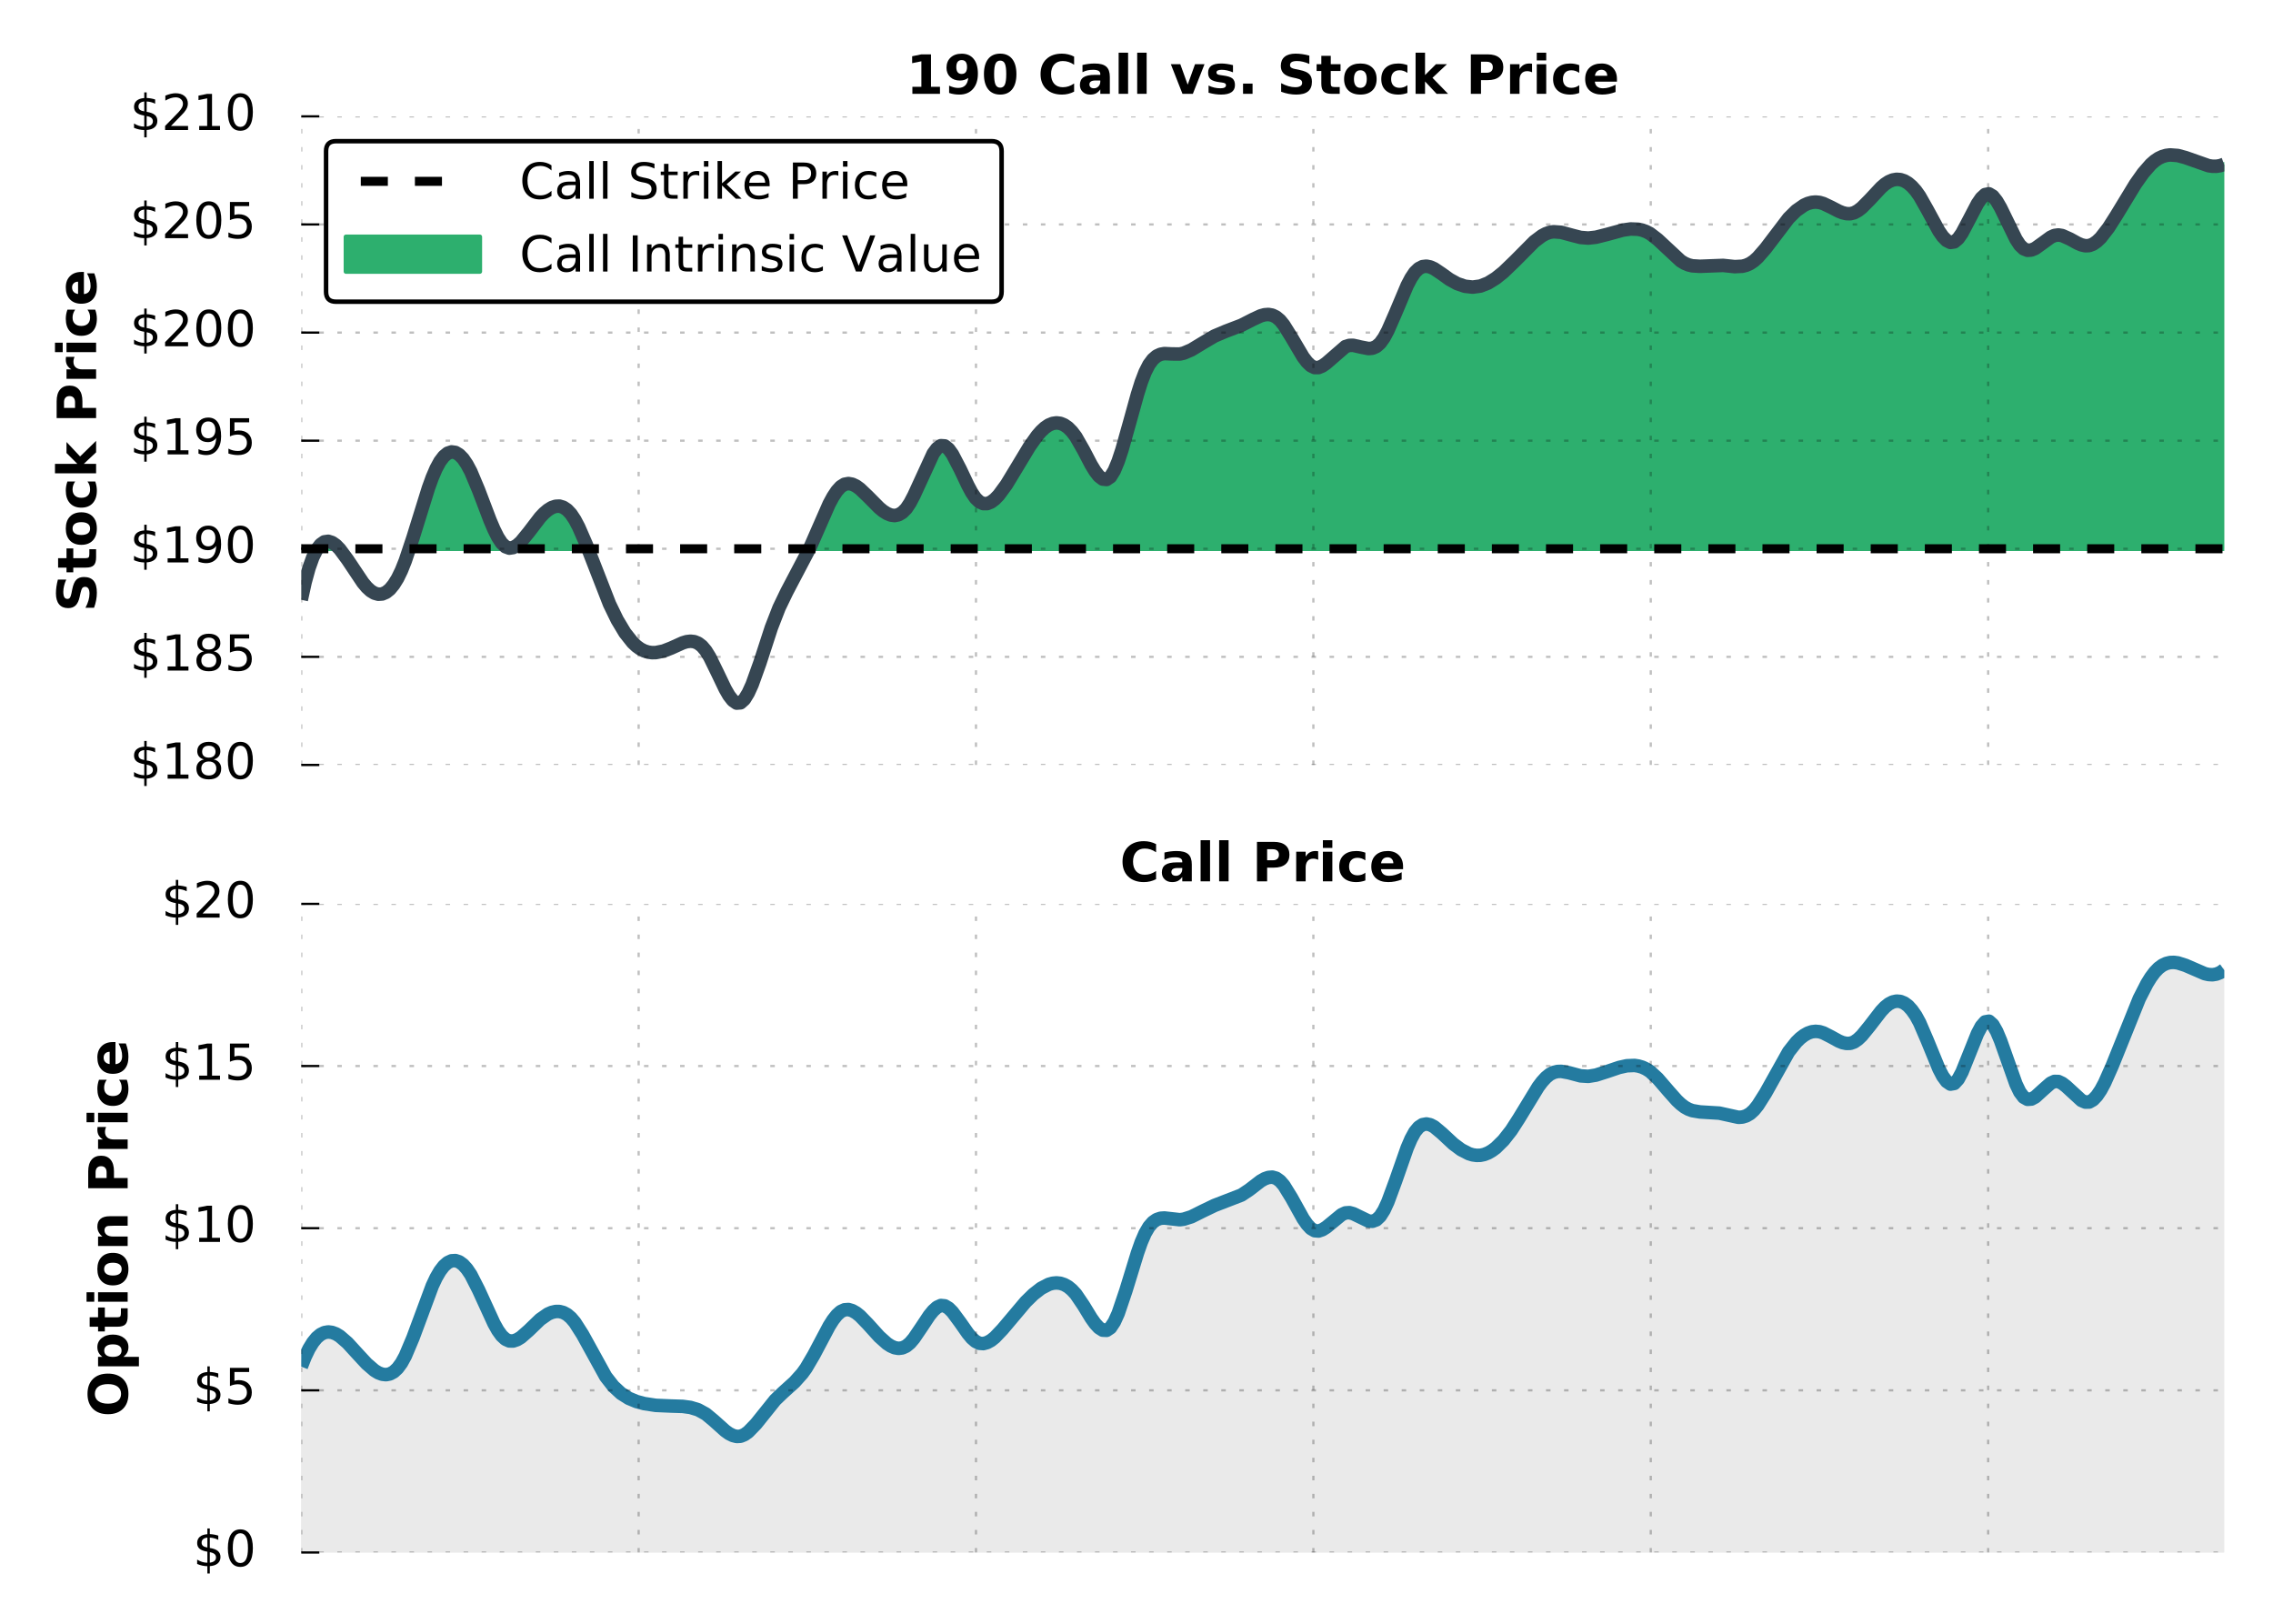<?xml version="1.0" encoding="UTF-8" standalone="no"?>
<!DOCTYPE svg  PUBLIC '-//W3C//DTD SVG 1.1//EN'  'http://www.w3.org/Graphics/SVG/1.1/DTD/svg11.dtd'>
<!-- Created with matplotlib (http://matplotlib.org/) -->
<svg xmlns="http://www.w3.org/2000/svg" height="360pt" width="504pt" version="1.1" xmlns:xlink="http://www.w3.org/1999/xlink" viewBox="0 0 504 360">
 <defs>
  <style type="text/css">*{stroke-linecap:butt;stroke-linejoin:round;stroke-miterlimit:100000;}</style>
 </defs>
 <g id="figure_1">
  <g id="patch_1">
   <path d="m0 360h504v-360h-504z" fill="none"/>
  </g>
  <g id="axes_1">
   <g id="patch_2">
    <path d="m66.8 169.6h426.4v-143.8h-426.4z" fill="none"/>
   </g>
   <g id="PolyCollection_1" stroke="#2daf6e" fill="#2daf6e">
    <path d="m70.359 121.67l0.714-0.94 0.854-0.6 0.855-0.12 0.854 0.27 0.855 0.6 0.763 0.79h-0.763-0.855-0.854-0.855-0.854z" clip-path="url(#pafdcf22d56)"/>
    <path d="m90.793 121.67l0.788-2.47 0.854-2.8 0.855-2.83 0.854-2.76 0.855-2.6 0.854-2.35 0.855-1.99 0.854-1.57 0.855-1.12 0.854-0.7 0.859-0.29 0.85 0.12 0.85 0.51 0.86 0.88 0.85 1.26 0.86 1.61 0.85 1.92 0.86 2.15 0.85 2.26 0.86 2.28 0.85 2.19 0.86 2.01 0.85 1.71 0.85 1.31 0.86 0.82 0.85 0.31 0.86-0.13 0.85-0.49 0.86-0.77 0.85-0.98 0.86-1.11 0.85-1.17 0.86-1.14 0.85-1.04 0.85-0.9 0.86-0.73 0.85-0.53 0.86-0.29 0.85-0.04 0.86 0.26 0.85 0.57 0.86 0.92 0.85 1.28 0.85 1.61 0.86 1.86 0.85 2.06 0.35 0.9h-0.35-0.85-0.86-0.85-0.85-0.86-0.85-0.86-0.85-0.86-0.85-0.86-0.85-0.85-0.86-0.85-0.86-0.85-0.86-0.85-0.86-0.85-0.86-0.85-0.85-0.86-0.85-0.86-0.85-0.86-0.85-0.86-0.85-0.86-0.85-0.85-0.859-0.854-0.855-0.854-0.855-0.854-0.855-0.854-0.855-0.854z" clip-path="url(#pafdcf22d56)"/>
    <path d="m179.49 121.67l0.11-0.22 0.85-1.97 0.85-2.02 0.86-2.01 0.85-1.94 0.86-1.79 0.85-1.57 0.86-1.3 0.85-0.94 0.86-0.54 0.85-0.16 0.85 0.15 0.86 0.41 0.85 0.62 0.86 0.77 0.85 0.86 0.86 0.9 0.85 0.88 0.86 0.81 0.85 0.7 0.86 0.54 0.85 0.35 0.85 0.11 0.86-0.18 0.85-0.5 0.86-0.86 0.85-1.28 0.86-1.64 0.85-1.89 0.86-2.01 0.85-1.99 0.85-1.84 0.86-1.56 0.85-1.143 0.86-0.604 0.85 0.057 0.86 0.683 0.85 1.177 0.86 1.53 0.85 1.75 0.86 1.83 0.85 1.77 0.85 1.59 0.86 1.26 0.85 0.81 0.86 0.39h0.85l0.86-0.34 0.85-0.64 0.86-0.89 0.85-1.08 0.86-1.25 0.85-1.35 0.85-1.42 0.86-1.45 0.85-1.46 0.86-1.42 0.85-1.365 0.86-1.267 0.85-1.14 0.86-0.98 0.85-0.79 0.85-0.577 0.86-0.357 0.85-0.127 0.86 0.108 0.85 0.352 0.86 0.602 0.85 0.862 0.86 1.127 0.85 1.396 0.86 1.588 0.85 1.658 0.85 1.6 0.86 1.41 0.85 1.1 0.86 0.66 0.85 0.09 0.86-0.59 0.85-1.38 0.86-2.07 0.85-2.578 0.85-2.938 0.86-3.127 0.85-3.153 0.86-3.013 0.85-2.709 0.86-2.239 0.85-1.668 0.86-1.158 0.85-0.735 0.86-0.401 0.85-0.153 0.85 0.005 0.86 0.075 0.85 0.059 0.86-0.045 0.85-0.19 0.86-0.313 0.85-0.411 0.86-0.482 0.85-0.529 0.86-0.549 0.85-0.543 0.85-0.512 0.86-0.456 0.85-0.399 0.86-0.356 0.85-0.327 0.86-0.313 0.85-0.312 0.86-0.325 0.85-0.354 0.85-0.397 0.86-0.446 0.85-0.463 0.86-0.434 0.85-0.358 0.86-0.235 0.85-0.065 0.86 0.151 0.85 0.414 0.86 0.724 0.85 1.048 0.85 1.295 0.86 1.448 0.85 1.508 0.86 1.476 0.85 1.35 0.86 1.131 0.85 0.82 0.86 0.416 0.85-0.007 0.85-0.348 0.86-0.602 0.85-0.767 0.86-0.842 0.85-0.83 0.86-0.728 0.85-0.537 0.86-0.265 0.85-0.01 0.86 0.157 0.85 0.233 0.85 0.218 0.86 0.112 0.85-0.085 0.86-0.372 0.85-0.752 0.86-1.2 0.85-1.588 0.86-1.87 0.85-2.041 0.86-2.105 0.85-2.06 0.85-1.906 0.86-1.645 0.85-1.274 0.86-0.833 0.85-0.436 0.86-0.1 0.85 0.173 0.86 0.383 0.85 0.529 0.85 0.614 0.86 0.636 0.85 0.594 0.86 0.515 0.85 0.427 0.86 0.337 0.85 0.243 0.86 0.145 0.85 0.044 0.86-0.06 0.85-0.169 0.85-0.281 0.86-0.388 0.85-0.486 0.86-0.574 0.85-0.651 0.86-0.72 0.85-0.778 0.86-0.826 0.85-0.865 0.85-0.892 0.86-0.899 0.85-0.884 0.86-0.844 0.85-0.782 0.86-0.697 0.85-0.588 0.86-0.456 0.85-0.3 0.86-0.134 0.85 0.008 0.85 0.118 0.86 0.197 0.85 0.244 0.86 0.259 0.85 0.243 0.86 0.195 0.85 0.115 0.86 0.022 0.85-0.06 0.86-0.128 0.85-0.18 0.85-0.22 0.86-0.245 0.85-0.254 0.86-0.251 0.85-0.233 0.86-0.2 0.85-0.153 0.86-0.09 0.85-0.012 0.85 0.079 0.86 0.187 0.85 0.309 0.86 0.445 0.85 0.593 0.86 0.715 0.85 0.801 0.86 0.848 0.85 0.859 0.86 0.831 0.85 0.765 0.85 0.663 0.86 0.521 0.85 0.356 0.86 0.212 0.85 0.095 0.86 0.008 0.85-0.051 0.86-0.08 0.85-0.081 0.85-0.054 0.86 0.004 0.85 0.066 0.86 0.101 0.85 0.101 0.86 0.069 0.85 0.005 0.86-0.092 0.85-0.222 0.86-0.384 0.85-0.577 0.85-0.766 0.86-0.92 0.85-1.039 0.86-1.122 0.85-1.17 0.86-1.183 0.85-1.159 0.86-1.101 0.85-1.009 0.85-0.902 0.86-0.786 0.85-0.661 0.86-0.529 0.85-0.388 0.86-0.238 0.85-0.081 0.86 0.086 0.85 0.249 0.86 0.37 0.85 0.439 0.85 0.457 0.86 0.425 0.85 0.342 0.86 0.207 0.85 0.022 0.86-0.214 0.85-0.465 0.86-0.666 0.85-0.814 0.86-0.908 0.85-0.947 0.85-0.932 0.86-0.864 0.85-0.741 0.86-0.565 0.85-0.362 0.86-0.153 0.85 0.061 0.86 0.279 0.85 0.501 0.85 0.729 0.86 0.96 0.85 1.197 0.86 1.428 0.85 1.591 0.86 1.65 0.85 1.609 0.86 1.466 0.85 1.22 0.86 0.875 0.85 0.426 0.85-0.123 0.86-0.727 0.85-1.211 0.86-1.535 0.85-1.703 0.86-1.711 0.85-1.561 0.86-1.253 0.85-0.786 0.85-0.162 0.86 0.517 0.85 1.069 0.86 1.473 0.85 1.731 0.86 1.842 0.85 1.806 0.86 1.625 0.85 1.294 0.86 0.825 0.85 0.336 0.85-0.061 0.86-0.36 0.85-0.562 0.86-0.664 0.85-0.671 0.86-0.58 0.85-0.39 0.86-0.117 0.85 0.138 0.86 0.323 0.85 0.438 0.85 0.482 0.86 0.458 0.85 0.363 0.86 0.197 0.85-0.037 0.86-0.323 0.85-0.591 0.86-0.821 0.85-1.016 0.85-1.174 0.86-1.297 0.85-1.383 0.86-1.432 0.85-1.447 0.86-1.43 0.85-1.393 0.86-1.335 0.85-1.258 0.86-1.161 0.85-1.045 0.85-0.909 0.86-0.753 0.85-0.578 0.86-0.403 0.85-0.246 0.86-0.107 0.85 0.013 0.86 0.115 0.85 0.198 0.85 0.263 0.86 0.31 0.85 0.337 0.86 0.341 0.85 0.323 0.86 0.28 0.85 0.212 0.86 0.12 0.85 0.005 0.86-0.135 0.85-0.3v85.229h-0.85-0.86-0.85-0.86-0.85-0.86-0.85-0.86-0.85-0.86-0.85-0.85-0.86-0.85-0.86-0.85-0.86-0.85-0.86-0.85-0.85-0.86-0.85-0.86-0.85-0.86-0.85-0.86-0.85-0.86-0.85-0.85-0.86-0.85-0.86-0.85-0.86-0.85-0.86-0.85-0.85-0.86-0.85-0.86-0.85-0.86-0.85-0.86-0.85-0.86-0.85-0.85-0.86-0.85-0.86-0.85-0.86-0.85-0.86-0.85-0.86-0.85-0.85-0.86-0.85-0.86-0.85-0.86-0.85-0.86-0.85-0.85-0.86-0.85-0.86-0.85-0.86-0.85-0.86-0.85-0.86-0.85-0.85-0.86-0.85-0.86-0.85-0.86-0.85-0.86-0.85-0.85-0.86-0.85-0.86-0.85-0.86-0.85-0.86-0.85-0.86-0.85-0.85-0.86-0.85-0.86-0.85-0.86-0.85-0.86-0.85-0.86-0.85-0.85-0.86-0.85-0.86-0.85-0.86-0.85-0.86-0.85-0.85-0.86-0.85-0.86-0.85-0.86-0.85-0.86-0.85-0.86-0.85-0.85-0.86-0.85-0.86-0.85-0.86-0.85-0.86-0.85-0.85-0.86-0.85-0.86-0.85-0.86-0.85-0.86-0.85-0.86-0.85-0.85-0.86-0.85-0.86-0.85-0.86-0.85-0.86-0.85-0.85-0.86-0.85-0.86-0.85-0.86-0.85-0.86-0.85-0.86-0.85-0.85-0.86-0.85-0.86-0.85-0.86-0.85-0.86-0.85-0.86-0.85-0.85-0.86-0.85-0.86-0.85-0.86-0.85-0.86-0.85-0.85-0.86-0.85-0.86-0.85-0.86-0.85-0.86-0.85-0.86-0.85-0.85-0.86-0.85-0.86-0.85-0.86-0.85-0.86-0.85-0.85-0.86-0.85-0.86-0.85-0.86-0.85-0.86-0.85-0.86-0.85-0.85-0.86-0.85-0.86-0.85-0.86-0.85-0.86-0.85-0.86-0.85-0.85-0.86-0.85-0.86-0.85-0.86-0.85-0.86-0.85-0.85-0.86-0.85-0.86-0.85-0.86-0.85-0.86-0.85-0.86-0.85-0.85-0.86-0.85-0.86-0.85-0.86-0.85-0.86-0.85-0.85-0.86-0.85-0.86-0.85-0.86-0.85-0.86-0.85-0.86-0.85-0.85-0.86-0.85-0.86-0.85-0.86-0.85-0.86-0.85-0.86-0.85-0.85-0.86-0.85-0.86-0.85-0.86-0.85-0.86-0.85-0.85-0.86-0.85-0.86-0.85-0.86-0.85-0.86-0.85-0.86-0.85-0.85-0.86-0.85-0.86-0.85-0.86-0.85-0.86-0.85-0.85-0.86-0.85-0.86-0.85-0.86-0.85-0.86-0.85-0.86-0.85-0.85-0.86-0.85-0.86-0.85-0.86-0.85-0.86-0.85-0.86-0.85-0.85-0.86-0.85-0.86-0.85-0.86-0.85-0.86-0.85-0.85-0.86-0.85-0.86-0.85-0.86-0.85-0.86-0.85-0.86-0.85-0.85-0.86-0.85-0.86-0.85-0.86-0.85-0.86-0.85-0.85z" clip-path="url(#pafdcf22d56)"/>
   </g>
   <g id="line2d_1">
    <path d="m66.8 132.98l0.855-3.91 0.854-3.11 0.855-2.39 0.854-1.72 0.855-1.12 0.854-0.6 0.855-0.12 0.854 0.27 0.855 0.6 0.854 0.88 1.709 2.31 3.418 5.11 0.855 1.02 0.854 0.79 0.855 0.52 0.854 0.24 0.855-0.06 0.854-0.36 0.855-0.69 0.854-1.04 0.855-1.38 0.854-1.76 0.855-2.14 1.709-5.12 3.418-10.99 0.854-2.35 0.855-1.99 0.854-1.57 0.855-1.12 0.854-0.7 0.859-0.29 0.85 0.12 0.85 0.51 0.86 0.88 0.85 1.26 0.86 1.61 1.71 4.07 2.56 6.73 0.86 2.01 0.85 1.71 0.85 1.31 0.86 0.82 0.85 0.31 0.86-0.13 0.85-0.49 0.86-0.77 1.71-2.09 2.56-3.35 0.85-0.9 0.86-0.73 0.85-0.53 0.86-0.29 0.85-0.04 0.86 0.26 0.85 0.57 0.86 0.92 0.85 1.28 0.85 1.61 1.71 3.92 5.13 13.16 1.71 3.52 1.71 2.85 1.71 2.16 0.85 0.8 0.86 0.62 0.85 0.43 0.86 0.27 0.85 0.12 0.85-0.01 1.71-0.34 1.71-0.66 2.57-1.16 0.85-0.26 0.86-0.1 0.85 0.09 0.85 0.35 0.86 0.66 0.85 1.01 0.86 1.39 1.71 3.49 1.71 3.57 0.85 1.48 0.86 1.1 0.85 0.58 0.85-0.07 0.86-0.77 0.85-1.39 0.86-1.88 1.71-4.76 2.56-7.86 1.71-4.4 1.71-3.55 5.13-9.76 4.27-9.73 0.85-1.57 0.86-1.3 0.85-0.94 0.86-0.54 0.85-0.16 0.85 0.15 0.86 0.41 0.85 0.62 1.71 1.63 2.57 2.59 0.85 0.7 0.86 0.54 0.85 0.35 0.85 0.11 0.86-0.18 0.85-0.5 0.86-0.86 0.85-1.28 0.86-1.64 4.27-9.29 0.85-1.143 0.86-0.604 0.85 0.057 0.86 0.683 0.85 1.177 1.71 3.28 1.71 3.6 0.85 1.59 0.86 1.26 0.85 0.81 0.86 0.39h0.85l0.86-0.34 0.85-0.64 0.86-0.89 1.71-2.33 2.56-4.22 2.56-4.245 1.71-2.407 0.86-0.98 0.85-0.79 0.85-0.577 0.86-0.357 0.85-0.127 0.86 0.108 0.85 0.352 0.86 0.602 0.85 0.862 0.86 1.127 1.71 2.984 1.7 3.258 0.86 1.41 0.85 1.1 0.86 0.66 0.85 0.09 0.86-0.59 0.85-1.38 0.86-2.07 0.85-2.578 1.71-6.065 1.71-6.166 0.85-2.709 0.86-2.239 0.85-1.668 0.86-1.158 0.85-0.735 0.86-0.401 0.85-0.153 1.71 0.08 1.71 0.014 0.85-0.19 1.71-0.724 2.57-1.56 2.56-1.511 2.56-1.082 3.42-1.304 2.56-1.306 1.71-0.792 0.86-0.235 0.85-0.065 0.86 0.151 0.85 0.414 0.86 0.724 0.85 1.048 1.71 2.743 2.56 4.334 0.86 1.131 0.85 0.82 0.86 0.416 0.85-0.007 0.85-0.348 0.86-0.602 4.27-3.704 0.86-0.265 0.85-0.01 1.71 0.39 1.71 0.33 0.85-0.085 0.86-0.372 0.85-0.752 0.86-1.2 0.85-1.588 1.71-3.911 2.56-6.071 0.86-1.645 0.85-1.274 0.86-0.833 0.85-0.436 0.86-0.1 0.85 0.173 0.86 0.383 1.7 1.143 1.71 1.23 1.71 0.942 1.71 0.58 1.71 0.189 1.71-0.229 1.71-0.669 1.71-1.06 1.71-1.371 2.56-2.469 4.27-4.301 1.71-1.285 0.86-0.456 0.85-0.3 0.86-0.134 1.7 0.126 2.57 0.7 1.71 0.438 1.71 0.137 1.71-0.188 2.56-0.645 3.42-0.938 1.71-0.243 1.7 0.067 0.86 0.187 0.85 0.309 0.86 0.445 1.71 1.308 5.12 4.767 0.86 0.521 0.85 0.356 0.86 0.212 1.71 0.103 5.12-0.196 2.57 0.271 1.71-0.087 0.85-0.222 0.86-0.384 0.85-0.577 0.85-0.766 1.71-1.959 5.13-6.744 1.71-1.688 1.71-1.19 0.85-0.388 0.86-0.238 0.85-0.081 0.86 0.086 0.85 0.249 1.71 0.809 1.71 0.882 0.85 0.342 0.86 0.207 0.85 0.022 0.86-0.214 0.85-0.465 0.86-0.666 1.71-1.722 2.56-2.743 0.85-0.741 0.86-0.565 0.85-0.362 0.86-0.153 0.85 0.061 0.86 0.279 0.85 0.501 0.85 0.729 0.86 0.96 0.85 1.197 1.71 3.019 2.57 4.725 0.85 1.22 0.86 0.875 0.85 0.426 0.85-0.123 0.86-0.727 0.85-1.211 1.71-3.238 1.71-3.272 0.86-1.253 0.85-0.786 0.85-0.162 0.86 0.517 0.85 1.069 0.86 1.473 3.42 7.004 0.85 1.294 0.86 0.825 0.85 0.336 0.85-0.061 0.86-0.36 1.71-1.226 1.71-1.251 0.85-0.39 0.86-0.117 0.85 0.138 1.71 0.761 1.71 0.94 0.85 0.363 0.86 0.197 0.85-0.037 0.86-0.323 0.85-0.591 0.86-0.821 1.7-2.19 1.71-2.68 4.28-7.037 1.71-2.419 1.7-1.954 0.86-0.753 0.85-0.578 0.86-0.403 0.85-0.246 0.86-0.107 1.71 0.128 1.7 0.461 5.13 1.803 0.86 0.12 0.85 0.005 0.86-0.135 0.85-0.3" clip-path="url(#pafdcf22d56)" stroke="#364652" stroke-linecap="square" stroke-width="3" fill="none"/>
   </g>
   <g id="line2d_2">
    <path d="m66.8 121.67h426.4" clip-path="url(#pafdcf22d56)" stroke="#000" stroke-dasharray="6,6" stroke-width="2" fill="none"/>
   </g>
   <g id="matplotlib.axis_1">
    <g id="xtick_1">
     <g id="line2d_3">
      <path opacity=".25" d="m66.8 169.6v-143.8" clip-path="url(#pafdcf22d56)" stroke="#000" stroke-dasharray="1,3" stroke-width=".5" fill="none"/>
     </g>
    </g>
    <g id="xtick_2">
     <g id="line2d_4">
      <path opacity=".25" d="m141.61 169.6v-143.8" clip-path="url(#pafdcf22d56)" stroke="#000" stroke-dasharray="1,3" stroke-width=".5" fill="none"/>
     </g>
    </g>
    <g id="xtick_3">
     <g id="line2d_5">
      <path opacity=".25" d="m216.41 169.6v-143.8" clip-path="url(#pafdcf22d56)" stroke="#000" stroke-dasharray="1,3" stroke-width=".5" fill="none"/>
     </g>
    </g>
    <g id="xtick_4">
     <g id="line2d_6">
      <path opacity=".25" d="m291.22 169.6v-143.8" clip-path="url(#pafdcf22d56)" stroke="#000" stroke-dasharray="1,3" stroke-width=".5" fill="none"/>
     </g>
    </g>
    <g id="xtick_5">
     <g id="line2d_7">
      <path opacity=".25" d="m366.03 169.6v-143.8" clip-path="url(#pafdcf22d56)" stroke="#000" stroke-dasharray="1,3" stroke-width=".5" fill="none"/>
     </g>
    </g>
    <g id="xtick_6">
     <g id="line2d_8">
      <path opacity=".25" d="m440.84 169.6v-143.8" clip-path="url(#pafdcf22d56)" stroke="#000" stroke-dasharray="1,3" stroke-width=".5" fill="none"/>
     </g>
    </g>
   </g>
   <g id="matplotlib.axis_2">
    <g id="ytick_1">
     <g id="line2d_9">
      <path opacity=".25" d="m66.8 169.6h426.4" clip-path="url(#pafdcf22d56)" stroke="#000" stroke-dasharray="1,3" stroke-width=".5" fill="none"/>
     </g>
     <g id="line2d_10">
      <defs>
       <path id="m408e59fa26" stroke-width=".5" d="m0 0h4" stroke="#000"/>
      </defs>
      <use xlink:href="#m408e59fa26" stroke="#000000" y="169.6" x="66.8" stroke-width=".5"/>
     </g>
     <g id="text_1"><!-- $180 -->
      <defs>
       <path id="BitstreamVeraSans-Roman-30" d="m31.781 66.406q-7.609 0-11.453-7.5-3.828-7.484-3.828-22.531 0-14.984 3.828-22.484 3.844-7.5 11.453-7.5 7.672 0 11.5 7.5 3.844 7.5 3.844 22.484 0 15.047-3.844 22.531-3.828 7.5-11.5 7.5m0 7.813q12.266 0 18.735-9.703 6.468-9.688 6.468-28.141 0-18.406-6.468-28.109-6.469-9.688-18.735-9.688-12.25 0-18.719 9.688-6.468 9.703-6.468 28.109 0 18.453 6.468 28.141 6.469 9.703 18.719 9.703"/>
       <path id="BitstreamVeraSans-Roman-31" d="m12.406 8.297h16.11v55.625l-17.532-3.516v8.985l17.438 3.515h9.859v-64.609l16.11-0v-8.297h-41.985z"/>
       <path id="BitstreamVeraSans-Roman-24" d="m33.797-14.703h-4.891l-0.047 14.703q-5.125 0.094-10.25 1.188-5.125 1.109-10.312 3.312l-0 8.781q4.984-3.125 10.078-4.718 5.109-1.578 10.531-1.625v22.266q-10.797 1.749-15.703 5.952-4.906 4.203-4.906 11.532 0 7.953 5.328 12.531 5.328 4.593 15.281 5.281v11.484h4.891v-11.328q4.531-0.203 8.781-0.968 4.25-0.75 8.297-2.063v-8.547q-4.047 2.047-8.328 3.172-4.266 1.125-8.75 1.312v-20.843q11.078-1.703 16.297-6.11 5.234-4.39 5.234-12 0-8.25-5.547-13.015-5.547-4.766-15.984-5.5zm-4.891 52.297v20.031q-5.656-0.641-8.64-3.234-2.985-2.579-2.985-6.875 0-4.204 2.75-6.547 2.766-2.344 8.875-3.375m4.891-9.375v-21.141q6.187 0.828 9.344 3.516 3.156 2.687 3.156 7.078 0 4.297-3.016 6.828-3 2.547-9.484 3.719"/>
       <path id="BitstreamVeraSans-Roman-38" d="m31.781 34.625q-7.031 0-11.062-3.766-4.016-3.765-4.016-10.343 0-6.594 4.016-10.36 4.031-3.765 11.062-3.765t11.078 3.781q4.063 3.797 4.063 10.344 0 6.578-4.031 10.343-4.016 3.766-11.11 3.766m-9.859 4.187q-6.344 1.563-9.891 5.907-3.531 4.359-3.531 10.609 0 8.734 6.219 13.813 6.234 5.078 17.062 5.078 10.891 0 17.094-5.078 6.203-5.079 6.203-13.813 0-6.25-3.547-10.609-3.531-4.344-9.828-5.907 7.125-1.656 11.094-6.5 3.984-4.828 3.984-11.796 0-10.61-6.469-16.282-6.468-5.656-18.531-5.656-12.047 0-18.531 5.656-6.469 5.672-6.469 16.282 0 6.968 4 11.796 4.016 4.844 11.141 6.5m-3.61 15.579q0-5.657 3.532-8.829 3.547-3.171 9.937-3.171 6.36 0 9.938 3.171 3.593 3.172 3.593 8.829 0 5.671-3.593 8.843-3.578 3.172-9.938 3.172-6.39 0-9.937-3.172-3.532-3.172-3.532-8.843"/>
      </defs>
      <g transform="translate(28.805 172.64) scale(.11 -.11)">
       <use xlink:href="#BitstreamVeraSans-Roman-24"/>
       <use x="63.623" xlink:href="#BitstreamVeraSans-Roman-31"/>
       <use x="127.246" xlink:href="#BitstreamVeraSans-Roman-38"/>
       <use x="190.869" xlink:href="#BitstreamVeraSans-Roman-30"/>
      </g>
     </g>
    </g>
    <g id="ytick_2">
     <g id="line2d_11">
      <path opacity=".25" d="m66.8 145.63h426.4" clip-path="url(#pafdcf22d56)" stroke="#000" stroke-dasharray="1,3" stroke-width=".5" fill="none"/>
     </g>
     <g id="line2d_12">
      <use xlink:href="#m408e59fa26" stroke="#000000" y="145.633" x="66.8" stroke-width=".5"/>
     </g>
     <g id="text_2"><!-- $185 -->
      <defs>
       <path id="BitstreamVeraSans-Roman-35" d="m10.797 72.906h38.719v-8.312h-29.688v-17.86q2.141 0.735 4.281 1.094 2.157 0.36 4.313 0.36 12.203 0 19.328-6.688 7.141-6.688 7.141-18.109 0-11.766-7.329-18.297-7.328-6.516-20.656-6.516-4.594 0-9.359 0.781-4.75 0.781-9.828 2.344v9.922q4.39-2.391 9.078-3.562 4.687-1.172 9.906-1.172 8.453 0 13.375 4.437 4.938 4.438 4.938 12.063 0 7.609-4.938 12.047-4.922 4.453-13.375 4.453-3.953 0-7.891-0.875-3.921-0.875-8.015-2.735z"/>
      </defs>
      <g transform="translate(28.805 148.67) scale(.11 -.11)">
       <use xlink:href="#BitstreamVeraSans-Roman-24"/>
       <use x="63.623" xlink:href="#BitstreamVeraSans-Roman-31"/>
       <use x="127.246" xlink:href="#BitstreamVeraSans-Roman-38"/>
       <use x="190.869" xlink:href="#BitstreamVeraSans-Roman-35"/>
      </g>
     </g>
    </g>
    <g id="ytick_3">
     <g id="line2d_13">
      <path opacity=".25" d="m66.8 121.67h426.4" clip-path="url(#pafdcf22d56)" stroke="#000" stroke-dasharray="1,3" stroke-width=".5" fill="none"/>
     </g>
     <g id="line2d_14">
      <use xlink:href="#m408e59fa26" stroke="#000000" y="121.667" x="66.8" stroke-width=".5"/>
     </g>
     <g id="text_3"><!-- $190 -->
      <defs>
       <path id="BitstreamVeraSans-Roman-39" d="m10.984 1.516v8.984q3.719-1.766 7.516-2.688 3.812-0.922 7.484-0.922 9.766 0 14.907 6.562 5.156 6.563 5.89 19.953-2.828-4.203-7.187-6.453-4.344-2.25-9.61-2.25-10.937 0-17.312 6.609-6.375 6.626-6.375 18.11 0 11.219 6.641 18 6.64 6.797 17.671 6.797 12.657 0 19.313-9.703 6.672-9.688 6.672-28.141 0-17.234-8.188-27.516-8.172-10.281-21.984-10.281-3.719 0-7.531 0.735-3.797 0.734-7.907 2.203m19.625 30.906q6.641 0 10.516 4.531 3.891 4.547 3.891 12.469 0 7.859-3.891 12.422-3.875 4.562-10.516 4.562-6.64 0-10.515-4.562-3.875-4.563-3.875-12.422 0-7.922 3.875-12.469 3.875-4.531 10.515-4.531"/>
      </defs>
      <g transform="translate(28.805 124.7) scale(.11 -.11)">
       <use xlink:href="#BitstreamVeraSans-Roman-24"/>
       <use x="63.623" xlink:href="#BitstreamVeraSans-Roman-31"/>
       <use x="127.246" xlink:href="#BitstreamVeraSans-Roman-39"/>
       <use x="190.869" xlink:href="#BitstreamVeraSans-Roman-30"/>
      </g>
     </g>
    </g>
    <g id="ytick_4">
     <g id="line2d_15">
      <path opacity=".25" d="m66.8 97.7h426.4" clip-path="url(#pafdcf22d56)" stroke="#000" stroke-dasharray="1,3" stroke-width=".5" fill="none"/>
     </g>
     <g id="line2d_16">
      <use xlink:href="#m408e59fa26" stroke="#000000" y="97.7" x="66.8" stroke-width=".5"/>
     </g>
     <g id="text_4"><!-- $195 -->
      <g transform="translate(28.805 100.74) scale(.11 -.11)">
       <use xlink:href="#BitstreamVeraSans-Roman-24"/>
       <use x="63.623" xlink:href="#BitstreamVeraSans-Roman-31"/>
       <use x="127.246" xlink:href="#BitstreamVeraSans-Roman-39"/>
       <use x="190.869" xlink:href="#BitstreamVeraSans-Roman-35"/>
      </g>
     </g>
    </g>
    <g id="ytick_5">
     <g id="line2d_17">
      <path opacity=".25" d="m66.8 73.733h426.4" clip-path="url(#pafdcf22d56)" stroke="#000" stroke-dasharray="1,3" stroke-width=".5" fill="none"/>
     </g>
     <g id="line2d_18">
      <use xlink:href="#m408e59fa26" stroke="#000000" y="73.733" x="66.8" stroke-width=".5"/>
     </g>
     <g id="text_5"><!-- $200 -->
      <defs>
       <path id="BitstreamVeraSans-Roman-32" d="m19.188 8.297h34.421v-8.297h-46.281l0 8.297q5.61 5.812 15.297 15.594 9.703 9.797 12.187 12.64 4.735 5.313 6.61 9 1.89 3.688 1.89 7.25 0 5.813-4.078 9.469-4.078 3.672-10.625 3.672-4.64 0-9.797-1.61-5.14-1.609-11-4.89l0.001 9.969q5.954 2.39 11.126 3.609 5.187 1.219 9.484 1.219 11.328 0 18.062-5.672 6.735-5.656 6.735-15.125 0-4.5-1.688-8.531-1.672-4.016-6.125-9.485-1.218-1.422-7.765-8.187-6.532-6.766-18.453-18.922"/>
      </defs>
      <g transform="translate(28.805 76.769) scale(.11 -.11)">
       <use xlink:href="#BitstreamVeraSans-Roman-24"/>
       <use x="63.623" xlink:href="#BitstreamVeraSans-Roman-32"/>
       <use x="127.246" xlink:href="#BitstreamVeraSans-Roman-30"/>
       <use x="190.869" xlink:href="#BitstreamVeraSans-Roman-30"/>
      </g>
     </g>
    </g>
    <g id="ytick_6">
     <g id="line2d_19">
      <path opacity=".25" d="m66.8 49.767h426.4" clip-path="url(#pafdcf22d56)" stroke="#000" stroke-dasharray="1,3" stroke-width=".5" fill="none"/>
     </g>
     <g id="line2d_20">
      <use xlink:href="#m408e59fa26" stroke="#000000" y="49.767" x="66.8" stroke-width=".5"/>
     </g>
     <g id="text_6"><!-- $205 -->
      <g transform="translate(28.805 52.802) scale(.11 -.11)">
       <use xlink:href="#BitstreamVeraSans-Roman-24"/>
       <use x="63.623" xlink:href="#BitstreamVeraSans-Roman-32"/>
       <use x="127.246" xlink:href="#BitstreamVeraSans-Roman-30"/>
       <use x="190.869" xlink:href="#BitstreamVeraSans-Roman-35"/>
      </g>
     </g>
    </g>
    <g id="ytick_7">
     <g id="line2d_21">
      <path opacity=".25" d="m66.8 25.8h426.4" clip-path="url(#pafdcf22d56)" stroke="#000" stroke-dasharray="1,3" stroke-width=".5" fill="none"/>
     </g>
     <g id="line2d_22">
      <use xlink:href="#m408e59fa26" stroke="#000000" y="25.8" x="66.8" stroke-width=".5"/>
     </g>
     <g id="text_7"><!-- $210 -->
      <g transform="translate(28.805 28.835) scale(.11 -.11)">
       <use xlink:href="#BitstreamVeraSans-Roman-24"/>
       <use x="63.623" xlink:href="#BitstreamVeraSans-Roman-32"/>
       <use x="127.246" xlink:href="#BitstreamVeraSans-Roman-31"/>
       <use x="190.869" xlink:href="#BitstreamVeraSans-Roman-30"/>
      </g>
     </g>
    </g>
    <g id="text_8"><!-- Stock Price -->
     <defs>
      <path id="BitstreamVeraSans-Bold-6f" d="m34.422 43.5q-5.813 0-8.86-4.172-3.046-4.172-3.046-12.031t3.046-12.047q3.047-4.172 8.86-4.172 5.719 0 8.734 4.172 3.032 4.188 3.032 12.047t-3.032 12.031q-3.015 4.172-8.734 4.172m0 12.5q14.109 0 22.047-7.625 7.937-7.609 7.937-21.078 0-13.485-7.937-21.11-7.938-7.609-22.047-7.609-14.156 0-22.141 7.609-7.984 7.625-7.984 21.11 0 13.468 7.984 21.077 7.985 7.625 22.141 7.625"/>
      <path id="BitstreamVeraSans-Bold-69" d="m8.406 54.688h17.469v-54.688h-17.469zm0 21.296h17.469v-14.265h-17.469z"/>
      <path id="BitstreamVeraSans-Bold-72" d="m49.031 39.797q-2.297 1.078-4.578 1.578-2.265 0.516-4.562 0.516-6.735 0-10.375-4.329-3.641-4.312-3.641-12.359v-25.203h-17.469l0 54.688h17.469v-8.985q3.375 5.375 7.734 7.828 4.375 2.469 10.485 2.469 0.875 0 1.89-0.078 1.032-0.063 2.985-0.313z"/>
      <path id="BitstreamVeraSans-Bold-65" d="m62.984 27.484v-4.968h-40.859q0.625-6.157 4.437-9.235 3.813-3.078 10.641-3.078 5.516 0 11.297 1.641 5.797 1.64 11.906 4.953v-13.469q-6.203-2.344-12.406-3.547-6.203-1.203-12.406-1.203-14.844 0-23.078 7.547-8.219 7.547-8.219 21.172 0 13.375 8.078 21.031 8.078 7.672 22.25 7.672 12.891 0 20.625-7.766 7.734-7.75 7.734-20.75m-17.968 5.813q0 4.984-2.907 8.031-2.906 3.063-7.593 3.063-5.078 0-8.25-2.86-3.172-2.859-3.954-8.234z"/>
      <path id="BitstreamVeraSans-Bold-50" d="m9.188 72.906h31.188q13.921 0 21.358-6.187 7.454-6.172 7.454-17.594 0-11.484-7.454-17.656-7.437-6.172-21.359-6.172h-12.391v-25.297h-18.796zm18.796-13.625v-20.359h10.391q5.469 0 8.453 2.656t2.984 7.547q0 4.875-2.984 7.516-2.984 2.64-8.453 2.64z"/>
      <path id="BitstreamVeraSans-Bold-6b" d="m8.406 75.984h17.469v-41.359l20.125 20.063h20.312l-26.718-25.094 28.812-29.594h-21.187l-21.344 22.797v-22.797h-17.469z"/>
      <path id="BitstreamVeraSans-Bold-53" d="m59.906 70.609v-15.437q-6 2.687-11.718 4.047-5.704 1.375-10.782 1.375-6.734 0-9.968-1.86-3.219-1.843-3.219-5.75 0-2.937 2.172-4.578 2.171-1.625 7.89-2.797l8-1.609q12.157-2.453 17.281-7.438 5.141-4.968 5.141-14.156 0-12.047-7.156-17.937-7.156-5.891-21.859-5.891-6.922 0-13.907 1.328-6.984 1.312-13.968 3.906l-0.001 15.86q6.984-3.703 13.5-5.594 6.516-1.875 12.579-1.875 6.156 0 9.421 2.047 3.266 2.062 3.266 5.875 0 3.406-2.219 5.266-2.218 1.859-8.859 3.328l-7.281 1.609q-10.938 2.344-16 7.469-5.047 5.125-5.047 13.812 0 10.891 7.031 16.75 7.031 5.86 20.219 5.86 6.016 0 12.359-0.907 6.344-0.906 13.125-2.703"/>
      <path id="BitstreamVeraSans-Bold-74" d="m27.484 70.219v-15.531h18.032v-12.5h-18.032v-23.188q0-3.812 1.516-5.156t6.016-1.344h8.984v-12.5h-15q-10.344 0-14.672 4.312-4.312 4.328-4.312 14.688v23.188h-8.704v12.5h8.704v15.531z"/>
      <path id="BitstreamVeraSans-Bold-63" d="m52.594 52.984v-14.265q-3.563 2.437-7.156 3.609-3.594 1.172-7.454 1.172-7.312 0-11.39-4.266-4.078-4.265-4.078-11.937t4.078-11.953q4.078-4.266 11.39-4.266 4.11 0 7.797 1.219 3.688 1.234 6.813 3.625v-14.313q-4.11-1.515-8.328-2.265-4.219-0.766-8.469-0.766-14.797 0-23.156 7.594-8.344 7.594-8.344 21.125t8.344 21.109q8.359 7.594 23.156 7.594 4.297 0 8.469-0.75t8.328-2.266"/>
     </defs>
     <g transform="translate(21.309 135.69) rotate(-90) scale(.12 -.12)">
      <use xlink:href="#BitstreamVeraSans-Bold-53"/>
      <use x="72.021" xlink:href="#BitstreamVeraSans-Bold-74"/>
      <use x="119.824" xlink:href="#BitstreamVeraSans-Bold-6f"/>
      <use x="188.525" xlink:href="#BitstreamVeraSans-Bold-63"/>
      <use x="247.803" xlink:href="#BitstreamVeraSans-Bold-6b"/>
      <use x="314.307" xlink:href="#BitstreamVeraSans-Bold-20"/>
      <use x="349.121" xlink:href="#BitstreamVeraSans-Bold-50"/>
      <use x="422.412" xlink:href="#BitstreamVeraSans-Bold-72"/>
      <use x="471.729" xlink:href="#BitstreamVeraSans-Bold-69"/>
      <use x="506.006" xlink:href="#BitstreamVeraSans-Bold-63"/>
      <use x="565.283" xlink:href="#BitstreamVeraSans-Bold-65"/>
     </g>
    </g>
   </g>
   <g id="text_9"><!-- 190 Call vs. Stock Price -->
    <defs>
     <path id="BitstreamVeraSans-Bold-30" d="m46 36.531q0 13.672-2.562 19.25-2.563 5.594-8.626 5.594-6.046 0-8.64-5.594-2.594-5.578-2.594-19.25 0-13.828 2.594-19.5 2.594-5.656 8.64-5.656 6.016 0 8.594 5.656 2.594 5.672 2.594 19.5m18.797-0.156q0-18.109-7.813-27.953-7.812-9.844-22.172-9.844-14.406 0-22.218 9.844-7.813 9.844-7.813 27.953 0 18.172 7.813 28 7.812 9.844 22.218 9.844 14.36 0 22.172-9.844 7.813-9.828 7.813-28"/>
     <path id="BitstreamVeraSans-Bold-6c" d="m8.406 75.984h17.469v-75.984h-17.469z"/>
     <path id="BitstreamVeraSans-Bold-39" d="m10.016 1.609v13.485q4.484-2.11 8.578-3.156 4.109-1.047 8.109-1.047 8.406 0 13.094 4.656 4.687 4.672 5.515 13.844-3.312-2.438-7.078-3.657-3.765-1.218-8.156-1.218-11.187 0-18.047 6.515-6.859 6.516-6.859 17.157 0 11.781 7.64 18.859 7.641 7.078 20.485 7.078 14.265 0 22.078-9.625 7.813-9.609 7.813-27.188 0-18.078-9.141-28.406-9.125-10.328-25.047-10.328-5.125 0-9.812 0.766-4.688 0.75-9.172 2.266m23.187 35.11q4.938 0 7.422 3.187 2.484 3.203 2.484 9.61 0 6.343-2.484 9.562-2.484 3.234-7.422 3.234-4.937 0-7.422-3.234-2.484-3.219-2.484-9.562 0-6.407 2.484-9.61 2.485-3.187 7.422-3.187"/>
     <path id="BitstreamVeraSans-Bold-2e" d="m10.203 18.891h17.578v-18.891h-17.578z"/>
     <path id="BitstreamVeraSans-Bold-73" d="m51.125 52.984v-13.281q-5.609 2.344-10.844 3.516-5.219 1.172-9.859 1.172-4.984 0-7.406-1.25-2.407-1.25-2.407-3.829 0-2.109 1.829-3.234 1.828-1.109 6.562-1.656l3.078-0.438q13.438-1.703 18.063-5.609 4.64-3.906 4.64-12.266 0-8.734-6.453-13.14-6.437-4.391-19.219-4.391-5.421 0-11.218 0.859-5.782 0.859-11.891 2.562v13.281q5.234-2.531 10.719-3.812 5.5-1.266 11.156-1.266 5.141 0 7.719 1.406 2.594 1.422 2.594 4.219 0 2.344-1.782 3.484-1.781 1.141-7.109 1.782l-3.078 0.39q-11.672 1.469-16.36 5.422-4.687 3.953-4.687 12.016 0 8.687 5.953 12.875 5.969 4.203 18.266 4.203 4.843 0 10.156-0.734 5.328-0.719 11.578-2.282"/>
     <path id="BitstreamVeraSans-Bold-43" d="m67 4q-5.188-2.688-10.797-4.047-5.609-1.375-11.719-1.375-18.218 0-28.859 10.188-10.641 10.187-10.641 27.609 0 17.484 10.641 27.656 10.641 10.188 28.859 10.188 6.11 0 11.719-1.375 5.609-1.36 10.797-4.047v-15.078q-5.234 3.562-10.312 5.219-5.079 1.656-10.688 1.656-10.062 0-15.828-6.453-5.75-6.438-5.75-17.766 0-11.281 5.75-17.734 5.766-6.438 15.828-6.438 5.609 0 10.688 1.656 5.078 1.672 10.312 5.235z"/>
     <path id="BitstreamVeraSans-Bold-31" d="m11.719 12.984h16.609v47.125l-17.047-3.515v12.797l16.938 3.515h17.875v-59.922h16.609v-12.984h-50.984z"/>
     <path id="BitstreamVeraSans-Bold-61" d="m32.906 24.609q-5.468 0-8.234-1.859-2.75-1.844-2.75-5.469 0-3.312 2.219-5.203 2.234-1.875 6.187-1.875 4.922 0 8.297 3.531 3.375 3.547 3.375 8.875v2zm26.719 6.594v-31.203h-17.625v8.109q-3.516-4.984-7.922-7.266-4.39-2.266-10.687-2.266-8.5 0-13.797 4.953-5.297 4.969-5.297 12.875 0 9.625 6.609 14.11 6.625 4.5 20.782 4.5h10.312v1.359q0 4.156-3.281 6.078-3.266 1.938-10.203 1.938-5.61 0-10.454-1.125-4.828-1.125-8.984-3.375v13.328q5.625 1.375 11.281 2.078 5.672 0.703 11.329 0.703 14.796 0 21.359-5.828 6.578-5.828 6.578-18.969"/>
     <path id="BitstreamVeraSans-Bold-76" d="m1.516 54.688h17.484l13.625-37.797 13.563 37.797h17.531l-21.531-54.688h-19.188z"/>
    </defs>
    <g transform="translate(200.9 20.8) scale(.12 -.12)">
     <use xlink:href="#BitstreamVeraSans-Bold-31"/>
     <use x="69.58" xlink:href="#BitstreamVeraSans-Bold-39"/>
     <use x="139.16" xlink:href="#BitstreamVeraSans-Bold-30"/>
     <use x="208.74" xlink:href="#BitstreamVeraSans-Bold-20"/>
     <use x="243.555" xlink:href="#BitstreamVeraSans-Bold-43"/>
     <use x="316.943" xlink:href="#BitstreamVeraSans-Bold-61"/>
     <use x="384.424" xlink:href="#BitstreamVeraSans-Bold-6c"/>
     <use x="418.701" xlink:href="#BitstreamVeraSans-Bold-6c"/>
     <use x="452.979" xlink:href="#BitstreamVeraSans-Bold-20"/>
     <use x="487.793" xlink:href="#BitstreamVeraSans-Bold-76"/>
     <use x="552.979" xlink:href="#BitstreamVeraSans-Bold-73"/>
     <use x="612.5" xlink:href="#BitstreamVeraSans-Bold-2e"/>
     <use x="650.488" xlink:href="#BitstreamVeraSans-Bold-20"/>
     <use x="685.303" xlink:href="#BitstreamVeraSans-Bold-53"/>
     <use x="757.324" xlink:href="#BitstreamVeraSans-Bold-74"/>
     <use x="805.127" xlink:href="#BitstreamVeraSans-Bold-6f"/>
     <use x="873.828" xlink:href="#BitstreamVeraSans-Bold-63"/>
     <use x="933.105" xlink:href="#BitstreamVeraSans-Bold-6b"/>
     <use x="999.609" xlink:href="#BitstreamVeraSans-Bold-20"/>
     <use x="1034.424" xlink:href="#BitstreamVeraSans-Bold-50"/>
     <use x="1107.715" xlink:href="#BitstreamVeraSans-Bold-72"/>
     <use x="1157.031" xlink:href="#BitstreamVeraSans-Bold-69"/>
     <use x="1191.309" xlink:href="#BitstreamVeraSans-Bold-63"/>
     <use x="1250.586" xlink:href="#BitstreamVeraSans-Bold-65"/>
    </g>
   </g>
   <g id="legend_1">
    <g id="patch_3">
     <path d="m74.5 66.892h145.39q2.2 0 2.2-2.2v-31.192q0-2.2-2.2-2.2h-145.39q-2.2 0-2.2 2.2v31.192q0 2.2 2.2 2.2z" stroke="#000" fill="#fff"/>
    </g>
    <g id="line2d_23">
     <path d="m80 40.208h23.1" stroke="#000" stroke-dasharray="6,6" stroke-width="2" fill="none"/>
    </g>
    <g id="text_10"><!-- Call Strike Price -->
     <defs>
      <path id="BitstreamVeraSans-Roman-69" d="m9.422 54.688h8.984v-54.688h-8.984zm0 21.296h8.984v-11.39h-8.984z"/>
      <path id="BitstreamVeraSans-Roman-74" d="m18.312 70.219v-15.531h18.5v-6.985h-18.5v-29.687q0-6.688 1.829-8.594 1.828-1.906 7.453-1.906h9.218v-7.516h-9.218q-10.406 0-14.36 3.875-3.953 3.891-3.953 14.141v29.687h-6.594v6.985h6.594v15.531z"/>
      <path id="BitstreamVeraSans-Roman-65" d="m56.203 29.594v-4.391h-41.312q0.593-9.281 5.593-14.141 5-4.859 13.938-4.859 5.172 0 10.031 1.266 4.859 1.266 9.656 3.812v-8.5q-4.843-2.047-9.921-3.125-5.079-1.078-10.297-1.078-13.094 0-20.735 7.609-7.64 7.625-7.64 20.624 0 13.422 7.25 21.297 7.25 7.891 19.562 7.891 11.031 0 17.453-7.109 6.422-7.094 6.422-19.297m-8.984 2.64q-0.094 7.36-4.125 11.75-4.032 4.407-10.672 4.407-7.516 0-12.031-4.25-4.516-4.25-5.203-11.969z"/>
      <path id="BitstreamVeraSans-Roman-6b" d="m9.078 75.984h9.031v-44.875l26.813 23.579h11.469l-29-25.579 30.234-29.109h-11.719l-27.797 26.703v-26.703h-9.031z"/>
      <path id="BitstreamVeraSans-Roman-50" d="m19.672 64.797v-27.391h12.406q6.891 0 10.641 3.563 3.765 3.562 3.765 10.156 0 6.547-3.765 10.109-3.75 3.563-10.641 3.563zm-9.86 8.109h22.266q12.266 0 18.531-5.547 6.282-5.547 6.282-16.234 0-10.797-6.282-16.313-6.265-5.515-18.531-5.515h-12.406v-29.297h-9.86z"/>
      <path id="BitstreamVeraSans-Roman-72" d="m41.109 46.297q-1.515 0.875-3.297 1.281-1.781 0.422-3.921 0.422-7.625 0-11.703-4.953-4.079-4.953-4.079-14.235v-28.812h-9.031v54.688h9.031v-8.5q2.844 4.984 7.375 7.39 4.547 2.422 11.047 2.422 0.922 0 2.047-0.125 1.125-0.109 2.484-0.359z"/>
      <path id="BitstreamVeraSans-Roman-61" d="m34.281 27.484q-10.89 0-15.093-2.484-4.204-2.484-4.204-8.5 0-4.781 3.157-7.594 3.156-2.797 8.562-2.797 7.485 0 12 5.297 4.516 5.297 4.516 14.078v2zm17.922 3.719v-31.203h-8.984v8.297q-3.078-4.969-7.672-7.344t-11.235-2.375q-8.39 0-13.359 4.719-4.953 4.719-4.953 12.625 0 9.219 6.172 13.906 6.187 4.688 18.437 4.688h12.61v0.89q0 6.203-4.078 9.594-4.079 3.391-11.453 3.391-4.688 0-9.141-1.125-4.438-1.125-8.531-3.375v8.312q4.922 1.906 9.562 2.844 4.641 0.953 9.031 0.953 11.875 0 17.735-6.156 5.859-6.141 5.859-18.641"/>
      <path id="BitstreamVeraSans-Roman-43" d="m64.406 67.281v-10.39q-4.984 4.64-10.625 6.921-5.64 2.297-11.984 2.297-12.5 0-19.141-7.64-6.64-7.641-6.64-22.094 0-14.406 6.64-22.047 6.641-7.641 19.141-7.641 6.344 0 11.984 2.297 5.641 2.297 10.625 6.938v-10.313q-5.172-3.515-10.968-5.281-5.782-1.75-12.219-1.75-16.563 0-26.094 10.125-9.516 10.141-9.516 27.672 0 17.578 9.516 27.703 9.531 10.141 26.094 10.141 6.531 0 12.312-1.735 5.797-1.734 10.875-5.203"/>
      <path id="BitstreamVeraSans-Roman-6c" d="m9.422 75.984h8.984v-75.984h-8.984z"/>
      <path id="BitstreamVeraSans-Roman-53" d="m53.516 70.516v-9.625q-5.61 2.687-10.594 4-4.984 1.328-9.625 1.328-8.047 0-12.422-3.125t-4.375-8.891q0-4.844 2.906-7.312 2.906-2.453 11.016-3.969l5.953-1.219q11.031-2.109 16.281-7.406t5.25-14.172q0-10.609-7.109-16.078-7.094-5.469-20.813-5.469-5.172 0-11.015 1.172-5.828 1.172-12.078 3.469l-0 10.156q6-3.359 11.765-5.078 5.766-1.703 11.328-1.703 8.438 0 13.032 3.312 4.593 3.328 4.593 9.485 0 5.359-3.297 8.39-3.296 3.031-10.812 4.547l-6.016 1.172q-11.031 2.188-15.968 6.875-4.922 4.687-4.922 13.047 0 9.672 6.812 15.234 6.813 5.563 18.766 5.563 5.14 0 10.453-0.938 5.328-0.922 10.891-2.765"/>
      <path id="BitstreamVeraSans-Roman-63" d="m48.781 52.594v-8.406q-3.812 2.109-7.64 3.156-3.829 1.047-7.735 1.047-8.75 0-13.594-5.547-4.828-5.532-4.828-15.547 0-10.016 4.828-15.563 4.844-5.531 13.594-5.531 3.906 0 7.735 1.047 3.828 1.047 7.64 3.156v-8.312q-3.765-1.75-7.797-2.625-4.015-0.891-8.562-0.891-12.36 0-19.641 7.766-7.265 7.765-7.265 20.953 0 13.375 7.343 21.031 7.36 7.672 20.157 7.672 4.14 0 8.093-0.859 3.953-0.844 7.672-2.547"/>
     </defs>
     <g transform="translate(115.2 44.058) scale(.11 -.11)">
      <use xlink:href="#BitstreamVeraSans-Roman-43"/>
      <use x="69.824" xlink:href="#BitstreamVeraSans-Roman-61"/>
      <use x="131.104" xlink:href="#BitstreamVeraSans-Roman-6c"/>
      <use x="158.887" xlink:href="#BitstreamVeraSans-Roman-6c"/>
      <use x="186.67" xlink:href="#BitstreamVeraSans-Roman-20"/>
      <use x="218.457" xlink:href="#BitstreamVeraSans-Roman-53"/>
      <use x="281.934" xlink:href="#BitstreamVeraSans-Roman-74"/>
      <use x="321.143" xlink:href="#BitstreamVeraSans-Roman-72"/>
      <use x="362.256" xlink:href="#BitstreamVeraSans-Roman-69"/>
      <use x="390.039" xlink:href="#BitstreamVeraSans-Roman-6b"/>
      <use x="447.902" xlink:href="#BitstreamVeraSans-Roman-65"/>
      <use x="509.426" xlink:href="#BitstreamVeraSans-Roman-20"/>
      <use x="541.213" xlink:href="#BitstreamVeraSans-Roman-50"/>
      <use x="601.5" xlink:href="#BitstreamVeraSans-Roman-72"/>
      <use x="642.613" xlink:href="#BitstreamVeraSans-Roman-69"/>
      <use x="670.396" xlink:href="#BitstreamVeraSans-Roman-63"/>
      <use x="725.377" xlink:href="#BitstreamVeraSans-Roman-65"/>
     </g>
    </g>
    <g id="patch_4">
     <path d="m76.7 60.204h29.7v-7.7h-29.7z" stroke="#2daf6e" fill="#2daf6e"/>
    </g>
    <g id="text_11"><!-- Call Intrinsic Value -->
     <defs>
      <path id="BitstreamVeraSans-Roman-6e" d="m54.891 33.016v-33.016h-8.985v32.719q0 7.765-3.031 11.609-3.031 3.86-9.078 3.86-7.281 0-11.485-4.641-4.203-4.625-4.203-12.641v-30.906h-9.031v54.688h9.031v-8.5q3.235 4.937 7.594 7.374 4.375 2.438 10.094 2.438 9.422 0 14.25-5.828 4.844-5.828 4.844-17.156"/>
      <path id="BitstreamVeraSans-Roman-75" d="m8.5 21.578v33.11h8.984v-32.766q0-7.766 3.016-11.656 3.031-3.875 9.094-3.875 7.265 0 11.484 4.64 4.234 4.641 4.234 12.657v31h8.985v-54.688h-8.985v8.406q-3.265-4.984-7.593-7.406-4.313-2.422-10.031-2.422-9.422 0-14.313 5.859-4.875 5.859-4.875 17.14"/>
      <path id="BitstreamVeraSans-Roman-56" d="m28.609 0l-27.828 72.906h10.297l23.11-61.375 23.14 61.375h10.25l-27.781-72.906z"/>
      <path id="BitstreamVeraSans-Roman-49" d="m9.812 72.906h9.86v-72.906h-9.86z"/>
      <path id="BitstreamVeraSans-Roman-73" d="m44.281 53.078v-8.5q-3.797 1.953-7.906 2.922-4.094 0.984-8.5 0.984-6.687 0-10.031-2.046-3.344-2.047-3.344-6.157 0-3.125 2.391-4.906 2.39-1.781 9.625-3.391l3.078-0.687q9.562-2.047 13.594-5.781 4.031-3.735 4.031-10.422 0-7.625-6.031-12.078-6.032-4.438-16.579-4.438-4.39 0-9.156 0.859-4.765 0.859-10.031 2.562l-0 9.281q4.984-2.594 9.812-3.89 4.828-1.281 9.578-1.281 6.344 0 9.75 2.172 3.422 2.172 3.422 6.125 0 3.656-2.468 5.61-2.454 1.953-10.813 3.765l-3.125 0.735q-8.344 1.75-12.062 5.39-3.704 3.641-3.704 9.985 0 7.718 5.468 11.906 5.469 4.203 15.531 4.203 4.969 0 9.36-0.734 4.406-0.719 8.109-2.188"/>
     </defs>
     <g transform="translate(115.2 60.204) scale(.11 -.11)">
      <use xlink:href="#BitstreamVeraSans-Roman-43"/>
      <use x="69.824" xlink:href="#BitstreamVeraSans-Roman-61"/>
      <use x="131.104" xlink:href="#BitstreamVeraSans-Roman-6c"/>
      <use x="158.887" xlink:href="#BitstreamVeraSans-Roman-6c"/>
      <use x="186.67" xlink:href="#BitstreamVeraSans-Roman-20"/>
      <use x="218.457" xlink:href="#BitstreamVeraSans-Roman-49"/>
      <use x="247.949" xlink:href="#BitstreamVeraSans-Roman-6e"/>
      <use x="311.328" xlink:href="#BitstreamVeraSans-Roman-74"/>
      <use x="350.537" xlink:href="#BitstreamVeraSans-Roman-72"/>
      <use x="391.65" xlink:href="#BitstreamVeraSans-Roman-69"/>
      <use x="419.434" xlink:href="#BitstreamVeraSans-Roman-6e"/>
      <use x="482.812" xlink:href="#BitstreamVeraSans-Roman-73"/>
      <use x="534.912" xlink:href="#BitstreamVeraSans-Roman-69"/>
      <use x="562.695" xlink:href="#BitstreamVeraSans-Roman-63"/>
      <use x="617.676" xlink:href="#BitstreamVeraSans-Roman-20"/>
      <use x="649.463" xlink:href="#BitstreamVeraSans-Roman-56"/>
      <use x="717.762" xlink:href="#BitstreamVeraSans-Roman-61"/>
      <use x="779.041" xlink:href="#BitstreamVeraSans-Roman-6c"/>
      <use x="806.824" xlink:href="#BitstreamVeraSans-Roman-75"/>
      <use x="870.203" xlink:href="#BitstreamVeraSans-Roman-65"/>
     </g>
    </g>
   </g>
  </g>
  <g id="axes_2">
   <g id="patch_5">
    <path d="m66.8 344.2h426.4v-143.8h-426.4z" fill="none"/>
   </g>
   <g id="PolyCollection_2">
    <defs>
     <path id="m59ff63fdd5" d="m66.8-56.999l0.855-2.182 0.854-1.778 0.855-1.4 0.854-1.048 0.855-0.722 0.854-0.422 0.855-0.146 0.854 0.102 0.855 0.326 0.854 0.52 0.855 0.679 0.854 0.804 0.855 0.891 0.854 0.945 0.855 0.962 0.854 0.943 0.855 0.89 0.854 0.8 0.855 0.676 0.854 0.517 0.855 0.324 0.854 0.095 0.855-0.167 0.854-0.465 0.855-0.796 0.854-1.163 0.855-1.555 0.854-1.899 0.855-2.155 0.854-2.322 0.855-2.399 0.854-2.389 0.855-2.288 0.854-2.099 0.855-1.822 0.854-1.47 0.855-1.108 0.854-0.75 0.859-0.399 0.85-0.053 0.85 0.287 0.86 0.622 0.85 0.951 0.86 1.275 0.85 1.567 0.86 1.779 0.85 1.902 0.86 1.936 0.85 1.884 0.86 1.742 0.85 1.512 0.85 1.195 0.86 0.793 0.85 0.373 0.86 0.013 0.85-0.285 0.86-0.521 0.85-0.694 0.86-0.806 0.85-0.856 0.86-0.842 0.85-0.77 0.85-0.661 0.86-0.53 0.85-0.376 0.86-0.2h0.85l0.86 0.221 0.85 0.465 0.86 0.732 0.85 1.009 0.85 1.246 0.86 1.428 0.85 1.555 0.86 1.627 0.85 1.644 0.86 1.606 0.85 1.513 0.86 1.365 0.85 1.183 0.86 1.012 0.85 0.855 0.85 0.716 0.86 0.591 0.85 0.484 0.86 0.392 0.85 0.316 0.86 0.257 0.85 0.207 0.86 0.164 0.85 0.127 0.85 0.093 0.86 0.067 0.85 0.045 0.86 0.028 0.85 0.017 0.86 0.013 0.85 0.019 0.86 0.044 0.85 0.085 0.86 0.141 0.85 0.215 0.85 0.306 0.86 0.412 0.85 0.535 0.86 0.665 0.85 0.756 0.86 0.797 0.85 0.784 0.86 0.719 0.85 0.604 0.86 0.436 0.85 0.217 0.85-0.055 0.86-0.35 0.85-0.603 0.86-0.806 0.85-0.958 0.86-1.06 0.85-1.112 0.86-1.113 0.85-1.064 0.85-0.966 0.86-0.859 0.85-0.786 0.86-0.754 0.85-0.761 0.86-0.807 0.85-0.891 0.86-1.016 0.85-1.178 0.86-1.375 0.85-1.542 0.85-1.639 0.86-1.667 0.85-1.627 0.86-1.516 0.85-1.337 0.86-1.087 0.85-0.769 0.86-0.398 0.85-0.051 0.85 0.244 0.86 0.489 0.85 0.685 0.86 0.83 0.85 0.924 0.86 0.969 0.85 0.963 0.86 0.912 0.85 0.826 0.86 0.706 0.85 0.553 0.85 0.366 0.86 0.147 0.85-0.107 0.86-0.393 0.85-0.712 0.86-1.006 0.85-1.208 0.86-1.313 0.85-1.323 0.85-1.234 0.86-1.05 0.85-0.769 0.86-0.391 0.85 0.073 0.86 0.512 0.85 0.849 0.86 1.087 0.85 1.223 0.86 1.257 0.85 1.192 0.85 1.024 0.86 0.756 0.85 0.405 0.86 0.067 0.85-0.226 0.86-0.475 0.85-0.68 0.86-0.841 0.85-0.956 0.86-1.028 0.85-1.056 0.85-1.047 0.86-1.023 0.85-0.986 0.86-0.936 0.85-0.875 0.86-0.801 0.85-0.714 0.86-0.615 0.85-0.503 0.85-0.378 0.86-0.237 0.85-0.081 0.86 0.091 0.85 0.278 0.86 0.48 0.85 0.697 0.86 0.931 0.85 1.174 0.86 1.353 0.85 1.419 0.85 1.371 0.86 1.209 0.85 0.933 0.86 0.542 0.85 0.039 0.86-0.579 0.85-1.28 0.86-1.89 0.85-2.351 0.85-2.663 0.86-2.826 0.85-2.838 0.86-2.702 0.85-2.416 0.86-1.981 0.85-1.454 0.86-0.983 0.85-0.594 0.86-0.287 0.85-0.061 0.85 0.084 0.86 0.145 0.85 0.127 0.86 0.028 0.85-0.11 0.86-0.227 0.85-0.32 0.86-0.388 0.85-0.433 0.86-0.452 0.85-0.449 0.85-0.42 0.86-0.37 0.85-0.321 0.86-0.291 0.85-0.281 0.86-0.291 0.85-0.319 0.86-0.368 0.85-0.436 0.85-0.523 0.86-0.621 0.85-0.678 0.86-0.675 0.85-0.611 0.86-0.489 0.85-0.306 0.86-0.062 0.85 0.24 0.86 0.602 0.85 0.987 0.85 1.287 0.86 1.484 0.85 1.578 0.86 1.569 0.85 1.457 0.86 1.243 0.85 0.926 0.86 0.507 0.85 0.065 0.85-0.287 0.86-0.544 0.85-0.703 0.86-0.767 0.85-0.734 0.86-0.604 0.85-0.377 0.86-0.062 0.85 0.229 0.86 0.412 0.85 0.485 0.85 0.449 0.86 0.301 0.85 0.045 0.86-0.322 0.85-0.798 0.86-1.359 0.85-1.846 0.86-2.203 0.85-2.427 0.86-2.517 0.85-2.48 0.85-2.31 0.86-2 0.85-1.56 0.86-1.04 0.85-0.56 0.86-0.16 0.85 0.18 0.86 0.45 0.85 0.65 0.85 0.77 0.86 0.82 0.85 0.82 0.86 0.75 0.85 0.68 0.86 0.59 0.85 0.5 0.86 0.38 0.85 0.26 0.86 0.12 0.85-0.02 0.85-0.18 0.86-0.34 0.85-0.49 0.86-0.63 0.85-0.78 0.86-0.91 0.85-1.03 0.86-1.15 0.85-1.27 0.85-1.37 0.86-1.44 0.85-1.47 0.86-1.45 0.85-1.38 0.86-1.28 0.85-1.13 0.86-0.94 0.85-0.7 0.86-0.43 0.85-0.21 0.85-0.03 0.86 0.11 0.85 0.2 0.86 0.24 0.85 0.25 0.86 0.2 0.85 0.11h0.86l0.85-0.1 0.86-0.18 0.85-0.23 0.85-0.28 0.86-0.31 0.85-0.31 0.86-0.3 0.85-0.26 0.86-0.22 0.85-0.16 0.86-0.08 0.85 0.01 0.85 0.13 0.86 0.25 0.85 0.39 0.86 0.54 0.85 0.71 0.86 0.86 0.85 0.95 0.86 1 0.85 1.02 0.86 0.99 0.85 0.93 0.85 0.8 0.86 0.66 0.85 0.47 0.86 0.32 0.85 0.19 0.86 0.1 0.85 0.04 0.86 0.01 0.85 0.02 0.85 0.06 0.86 0.13 0.85 0.21 0.86 0.24 0.85 0.23 0.86 0.18 0.85 0.08 0.86-0.07 0.85-0.26 0.86-0.5 0.85-0.78 0.85-1.05 0.86-1.26 0.85-1.44 0.86-1.55 0.85-1.61 0.86-1.62 0.85-1.58 0.86-1.48 0.85-1.33 0.85-1.17 0.86-1 0.85-0.83 0.86-0.66 0.85-0.48 0.86-0.3 0.85-0.1 0.86 0.08 0.85 0.26 0.86 0.4 0.85 0.47 0.85 0.49 0.86 0.45 0.85 0.35 0.86 0.18 0.85-0.02 0.86-0.3 0.85-0.6 0.86-0.82 0.85-1 0.86-1.1 0.85-1.15 0.85-1.12 0.86-1.05 0.85-0.9 0.86-0.69 0.85-0.44 0.86-0.19 0.85 0.07 0.86 0.35 0.85 0.63 0.85 0.94 0.86 1.23 0.85 1.56 0.86 1.87 0.85 2.1 0.86 2.18 0.85 2.14 0.86 1.95 0.85 1.63 0.86 1.17 0.85 0.58 0.85-0.15 0.86-0.94 0.85-1.59 0.86-2.02 0.85-2.23 0.86-2.24 0.85-2.03 0.86-1.62 0.85-0.98 0.85-0.15 0.86 0.77 0.85 1.5 0.86 2.04 0.85 2.39 0.86 2.53 0.85 2.48 0.86 2.23 0.85 1.77 0.86 1.14 0.85 0.47 0.85-0.06 0.86-0.46 0.85-0.72 0.86-0.84 0.85-0.83 0.86-0.67 0.85-0.39 0.86 0.02 0.85 0.4 0.86 0.66 0.85 0.82 0.85 0.86 0.86 0.81 0.85 0.64 0.86 0.37 0.85-0.01 0.86-0.48 0.85-0.9 0.86-1.27 0.85-1.58 0.85-1.83 0.86-2.02 0.85-2.15 0.86-2.22 0.85-2.23 0.86-2.19 0.85-2.12 0.86-2.03 0.85-1.91 0.86-1.75 0.85-1.59 0.85-1.37 0.86-1.15 0.85-0.89 0.86-0.64 0.85-0.4 0.86-0.21 0.85-0.03 0.86 0.11 0.85 0.22 0.85 0.32 0.86 0.37 0.85 0.41 0.86 0.41 0.85 0.37 0.86 0.29 0.85 0.19 0.86 0.05 0.85-0.14 0.86-0.34 0.85-0.6v129.17h-0.85-0.86-0.85-0.86-0.85-0.86-0.85-0.86-0.85-0.86-0.85-0.85-0.86-0.85-0.86-0.85-0.86-0.85-0.86-0.85-0.85-0.86-0.85-0.86-0.85-0.86-0.85-0.86-0.85-0.86-0.85-0.85-0.86-0.85-0.86-0.85-0.86-0.85-0.86-0.85-0.85-0.86-0.85-0.86-0.85-0.86-0.85-0.86-0.85-0.86-0.85-0.85-0.86-0.85-0.86-0.85-0.86-0.85-0.86-0.85-0.86-0.85-0.85-0.86-0.85-0.86-0.85-0.86-0.85-0.86-0.85-0.85-0.86-0.85-0.86-0.85-0.86-0.85-0.86-0.85-0.86-0.85-0.85-0.86-0.85-0.86-0.85-0.86-0.85-0.86-0.85-0.85-0.86-0.85-0.86-0.85-0.86-0.85-0.86-0.85-0.86-0.85-0.85-0.86-0.85-0.86-0.85-0.86-0.85-0.86-0.85-0.86-0.85-0.85-0.86-0.85-0.86-0.85-0.86-0.85-0.86-0.85-0.85-0.86-0.85-0.86-0.85-0.86-0.85-0.86-0.85-0.86-0.85-0.85-0.86-0.85-0.86-0.85-0.86-0.85-0.86-0.85-0.85-0.86-0.85-0.86-0.85-0.86-0.85-0.86-0.85-0.86-0.85-0.85-0.86-0.85-0.86-0.85-0.86-0.85-0.86-0.85-0.85-0.86-0.85-0.86-0.85-0.86-0.85-0.86-0.85-0.86-0.85-0.85-0.86-0.85-0.86-0.85-0.86-0.85-0.86-0.85-0.86-0.85-0.85-0.86-0.85-0.86-0.85-0.86-0.85-0.86-0.85-0.85-0.86-0.85-0.86-0.85-0.86-0.85-0.86-0.85-0.86-0.85-0.85-0.86-0.85-0.86-0.85-0.86-0.85-0.86-0.85-0.85-0.86-0.85-0.86-0.85-0.86-0.85-0.86-0.85-0.86-0.85-0.85-0.86-0.85-0.86-0.85-0.86-0.85-0.86-0.85-0.86-0.85-0.85-0.86-0.85-0.86-0.85-0.86-0.85-0.86-0.85-0.85-0.86-0.85-0.86-0.85-0.86-0.85-0.86-0.85-0.86-0.85-0.85-0.86-0.85-0.86-0.85-0.86-0.85-0.86-0.85-0.85-0.86-0.85-0.86-0.85-0.86-0.85-0.86-0.85-0.86-0.85-0.85-0.86-0.85-0.86-0.85-0.86-0.85-0.86-0.85-0.86-0.85-0.85-0.86-0.85-0.86-0.85-0.86-0.85-0.86-0.85-0.85-0.86-0.85-0.86-0.85-0.86-0.85-0.86-0.85-0.86-0.85-0.85-0.86-0.85-0.86-0.85-0.86-0.85-0.86-0.85-0.85-0.86-0.85-0.86-0.85-0.86-0.85-0.86-0.85-0.86-0.85-0.85-0.86-0.85-0.86-0.85-0.86-0.85-0.86-0.85-0.86-0.85-0.85-0.86-0.85-0.86-0.85-0.86-0.85-0.86-0.85-0.85-0.86-0.85-0.86-0.85-0.86-0.85-0.86-0.85-0.86-0.85-0.85-0.86-0.85-0.86-0.85-0.86-0.85-0.86-0.85-0.85-0.86-0.85-0.86-0.85-0.86-0.85-0.86-0.85-0.86-0.85-0.85-0.86-0.85-0.86-0.85-0.86-0.85-0.86-0.85-0.85-0.86-0.85-0.86-0.85-0.86-0.85-0.86-0.85-0.86-0.85-0.85-0.86-0.85-0.86-0.85-0.86-0.85-0.86-0.85-0.86-0.85-0.85-0.86-0.85-0.86-0.85-0.86-0.85-0.86-0.85-0.85-0.86-0.85-0.86-0.85-0.86-0.85-0.86-0.85-0.86-0.85-0.85-0.86-0.85-0.86-0.85-0.86-0.85-0.86-0.85-0.85-0.86-0.85-0.86-0.85-0.86-0.85-0.86-0.85-0.86-0.85-0.85-0.86-0.85-0.86-0.85-0.86-0.85-0.86-0.85-0.86-0.85-0.85-0.859-0.854-0.855-0.854-0.855-0.854-0.855-0.854-0.855-0.854-0.855-0.854-0.855-0.854-0.855-0.854-0.855-0.854-0.855-0.854-0.855-0.854-0.855-0.854-0.855-0.854-0.855-0.854-0.855-0.854-0.855-0.854-0.855-0.854-0.855-0.854-0.855-0.854-0.855z" stroke="#eaeaea"/>
    </defs>
    <g clip-path="url(#pc8704a0d51)">
     <use xlink:href="#m59ff63fdd5" stroke="#eaeaea" y="360.0" x="0.0" fill="#eaeaea"/>
    </g>
   </g>
   <g id="line2d_25">
    <path d="m66.8 303l0.855-2.18 0.854-1.78 0.855-1.4 0.854-1.05 0.855-0.72 0.854-0.42 0.855-0.15 0.854 0.11 0.855 0.32 0.854 0.52 1.709 1.48 2.564 2.8 1.709 1.84 1.709 1.47 0.854 0.52 0.855 0.32 0.854 0.1 0.855-0.17 0.854-0.46 0.855-0.8 0.854-1.16 0.855-1.56 1.709-4.05 4.272-11.5 0.855-1.82 0.854-1.47 0.855-1.11 0.854-0.75 0.859-0.4 0.85-0.05 0.85 0.28 0.86 0.63 0.85 0.95 0.86 1.27 1.71 3.35 3.42 7.46 0.85 1.52 0.85 1.19 0.86 0.79 0.85 0.38 0.86 0.01 0.85-0.29 0.86-0.52 1.71-1.5 2.56-2.47 1.71-1.19 0.85-0.37 0.86-0.2h0.85l0.86 0.22 0.85 0.46 0.86 0.74 0.85 1 1.71 2.68 5.13 9.31 1.71 2.19 1.7 1.57 1.71 1.08 1.71 0.71 1.71 0.46 2.56 0.39 3.42 0.15 2.57 0.08 1.71 0.23 1.7 0.52 1.71 0.94 1.71 1.42 2.57 2.3 0.85 0.61 0.86 0.43 0.85 0.22 0.85-0.05 0.86-0.35 0.85-0.61 1.71-1.76 4.27-5.32 1.71-1.64 2.57-2.32 1.71-1.91 0.85-1.18 1.71-2.91 3.42-6.45 0.85-1.34 0.86-1.09 0.85-0.77 0.86-0.39 0.85-0.06 0.85 0.25 0.86 0.49 0.85 0.68 1.71 1.76 2.57 2.84 1.71 1.53 0.85 0.55 0.85 0.37 0.86 0.15 0.85-0.11 0.86-0.39 0.85-0.71 0.86-1.01 1.71-2.52 1.7-2.56 0.86-1.05 0.85-0.77 0.86-0.39 0.85 0.08 0.86 0.51 0.85 0.85 1.71 2.31 1.71 2.44 0.85 1.03 0.86 0.75 0.85 0.41 0.86 0.07 0.85-0.23 0.86-0.47 0.85-0.68 1.71-1.8 5.13-6.08 1.71-1.67 1.71-1.33 1.7-0.88 0.86-0.24 0.85-0.08 0.86 0.09 0.85 0.28 0.86 0.48 0.85 0.7 0.86 0.93 1.71 2.52 1.7 2.79 0.86 1.21 0.85 0.93 0.86 0.55 0.85 0.04 0.86-0.58 0.85-1.28 0.86-1.89 1.7-5.02 2.57-8.36 0.85-2.42 0.86-1.98 0.85-1.45 0.86-0.99 0.85-0.59 0.86-0.29 0.85-0.06 3.42 0.38 0.85-0.11 1.71-0.54 2.57-1.28 2.56-1.23 5.98-2.31 1.71-1.14 2.56-1.97 0.86-0.49 0.85-0.3 0.86-0.07 0.85 0.24 0.86 0.61 0.85 0.98 1.71 2.77 2.56 4.61 0.86 1.24 0.85 0.93 0.86 0.5 0.85 0.07 0.85-0.29 0.86-0.54 3.42-2.81 0.85-0.38 0.86-0.06 0.85 0.23 3.42 1.65 0.85 0.04 0.86-0.32 0.85-0.8 0.86-1.36 0.85-1.84 1.71-4.63 2.56-7.31 0.86-2 0.85-1.56 0.86-1.04 0.85-0.56 0.86-0.16 0.85 0.18 0.86 0.45 1.7 1.42 2.57 2.39 1.71 1.27 1.71 0.88 0.85 0.26 0.86 0.12 0.85-0.02 0.85-0.18 0.86-0.34 0.85-0.49 0.86-0.63 1.71-1.69 1.71-2.18 1.7-2.64 4.28-7.02 0.85-1.13 0.86-0.94 0.85-0.7 0.86-0.43 0.85-0.21 0.85-0.03 1.71 0.31 2.57 0.69 1.71 0.11 1.71-0.28 2.56-0.82 2.56-0.87 1.71-0.38 1.71-0.07 0.85 0.13 0.86 0.25 0.85 0.39 0.86 0.54 1.71 1.57 2.56 2.97 1.71 1.92 0.85 0.8 0.86 0.66 0.85 0.47 0.86 0.32 1.71 0.29 4.27 0.26 4.27 0.94 0.86-0.07 0.85-0.26 0.86-0.5 0.85-0.78 0.85-1.05 1.71-2.7 5.13-9.17 1.71-2.17 0.85-0.83 0.86-0.66 0.85-0.48 0.86-0.3 0.85-0.1 0.86 0.08 0.85 0.26 1.71 0.87 1.71 0.94 0.85 0.35 0.86 0.18 0.85-0.02 0.86-0.3 0.85-0.6 0.86-0.82 1.71-2.1 2.56-3.32 0.85-0.9 0.86-0.69 0.85-0.44 0.86-0.19 0.85 0.07 0.86 0.35 0.85 0.63 0.85 0.94 0.86 1.23 0.85 1.56 1.71 3.97 2.57 6.27 0.85 1.63 0.86 1.17 0.85 0.58 0.85-0.15 0.86-0.94 0.85-1.59 1.71-4.25 1.71-4.27 0.86-1.62 0.85-0.98 0.85-0.15 0.86 0.77 0.85 1.5 0.86 2.04 3.42 9.63 0.85 1.77 0.86 1.14 0.85 0.47 0.85-0.06 0.86-0.46 1.71-1.56 1.71-1.5 0.85-0.39 0.86 0.02 0.85 0.4 0.86 0.66 3.41 3.13 0.86 0.37 0.85-0.01 0.86-0.48 0.85-0.9 0.86-1.27 0.85-1.58 1.71-3.85 5.98-14.85 1.71-3.34 0.85-1.37 0.86-1.15 0.85-0.89 0.86-0.64 0.85-0.4 0.86-0.21 0.85-0.03 0.86 0.11 1.7 0.54 4.28 1.85 0.85 0.19 0.86 0.05 0.85-0.14 0.86-0.34 0.85-0.6" clip-path="url(#pc8704a0d51)" stroke="#247ba0" stroke-linecap="square" stroke-width="3" fill="none"/>
   </g>
   <g id="matplotlib.axis_3">
    <g id="xtick_7">
     <g id="line2d_26">
      <path opacity=".25" d="m66.8 344.2v-143.8" clip-path="url(#pc8704a0d51)" stroke="#000" stroke-dasharray="1,3" stroke-width=".5" fill="none"/>
     </g>
    </g>
    <g id="xtick_8">
     <g id="line2d_27">
      <path opacity=".25" d="m141.61 344.2v-143.8" clip-path="url(#pc8704a0d51)" stroke="#000" stroke-dasharray="1,3" stroke-width=".5" fill="none"/>
     </g>
    </g>
    <g id="xtick_9">
     <g id="line2d_28">
      <path opacity=".25" d="m216.41 344.2v-143.8" clip-path="url(#pc8704a0d51)" stroke="#000" stroke-dasharray="1,3" stroke-width=".5" fill="none"/>
     </g>
    </g>
    <g id="xtick_10">
     <g id="line2d_29">
      <path opacity=".25" d="m291.22 344.2v-143.8" clip-path="url(#pc8704a0d51)" stroke="#000" stroke-dasharray="1,3" stroke-width=".5" fill="none"/>
     </g>
    </g>
    <g id="xtick_11">
     <g id="line2d_30">
      <path opacity=".25" d="m366.03 344.2v-143.8" clip-path="url(#pc8704a0d51)" stroke="#000" stroke-dasharray="1,3" stroke-width=".5" fill="none"/>
     </g>
    </g>
    <g id="xtick_12">
     <g id="line2d_31">
      <path opacity=".25" d="m440.84 344.2v-143.8" clip-path="url(#pc8704a0d51)" stroke="#000" stroke-dasharray="1,3" stroke-width=".5" fill="none"/>
     </g>
    </g>
   </g>
   <g id="matplotlib.axis_4">
    <g id="ytick_8">
     <g id="line2d_32">
      <path opacity=".25" d="m66.8 344.2h426.4" clip-path="url(#pc8704a0d51)" stroke="#000" stroke-dasharray="1,3" stroke-width=".5" fill="none"/>
     </g>
     <g id="line2d_33">
      <use xlink:href="#m408e59fa26" stroke="#000000" y="344.2" x="66.8" stroke-width=".5"/>
     </g>
     <g id="text_12"><!-- $0 -->
      <g transform="translate(42.802 347.24) scale(.11 -.11)">
       <use xlink:href="#BitstreamVeraSans-Roman-24"/>
       <use x="63.623" xlink:href="#BitstreamVeraSans-Roman-30"/>
      </g>
     </g>
    </g>
    <g id="ytick_9">
     <g id="line2d_34">
      <path opacity=".25" d="m66.8 308.25h426.4" clip-path="url(#pc8704a0d51)" stroke="#000" stroke-dasharray="1,3" stroke-width=".5" fill="none"/>
     </g>
     <g id="line2d_35">
      <use xlink:href="#m408e59fa26" stroke="#000000" y="308.25" x="66.8" stroke-width=".5"/>
     </g>
     <g id="text_13"><!-- $5 -->
      <g transform="translate(42.802 311.29) scale(.11 -.11)">
       <use xlink:href="#BitstreamVeraSans-Roman-24"/>
       <use x="63.623" xlink:href="#BitstreamVeraSans-Roman-35"/>
      </g>
     </g>
    </g>
    <g id="ytick_10">
     <g id="line2d_36">
      <path opacity=".25" d="m66.8 272.3h426.4" clip-path="url(#pc8704a0d51)" stroke="#000" stroke-dasharray="1,3" stroke-width=".5" fill="none"/>
     </g>
     <g id="line2d_37">
      <use xlink:href="#m408e59fa26" stroke="#000000" y="272.3" x="66.8" stroke-width=".5"/>
     </g>
     <g id="text_14"><!-- $10 -->
      <g transform="translate(35.804 275.34) scale(.11 -.11)">
       <use xlink:href="#BitstreamVeraSans-Roman-24"/>
       <use x="63.623" xlink:href="#BitstreamVeraSans-Roman-31"/>
       <use x="127.246" xlink:href="#BitstreamVeraSans-Roman-30"/>
      </g>
     </g>
    </g>
    <g id="ytick_11">
     <g id="line2d_38">
      <path opacity=".25" d="m66.8 236.35h426.4" clip-path="url(#pc8704a0d51)" stroke="#000" stroke-dasharray="1,3" stroke-width=".5" fill="none"/>
     </g>
     <g id="line2d_39">
      <use xlink:href="#m408e59fa26" stroke="#000000" y="236.35" x="66.8" stroke-width=".5"/>
     </g>
     <g id="text_15"><!-- $15 -->
      <g transform="translate(35.804 239.39) scale(.11 -.11)">
       <use xlink:href="#BitstreamVeraSans-Roman-24"/>
       <use x="63.623" xlink:href="#BitstreamVeraSans-Roman-31"/>
       <use x="127.246" xlink:href="#BitstreamVeraSans-Roman-35"/>
      </g>
     </g>
    </g>
    <g id="ytick_12">
     <g id="line2d_40">
      <path opacity=".25" d="m66.8 200.4h426.4" clip-path="url(#pc8704a0d51)" stroke="#000" stroke-dasharray="1,3" stroke-width=".5" fill="none"/>
     </g>
     <g id="line2d_41">
      <use xlink:href="#m408e59fa26" stroke="#000000" y="200.4" x="66.8" stroke-width=".5"/>
     </g>
     <g id="text_16"><!-- $20 -->
      <g transform="translate(35.804 203.44) scale(.11 -.11)">
       <use xlink:href="#BitstreamVeraSans-Roman-24"/>
       <use x="63.623" xlink:href="#BitstreamVeraSans-Roman-32"/>
       <use x="127.246" xlink:href="#BitstreamVeraSans-Roman-30"/>
      </g>
     </g>
    </g>
    <g id="text_17"><!-- Option Price -->
     <defs>
      <path id="BitstreamVeraSans-Bold-6e" d="m63.375 33.297v-33.297h-17.578v5.422 20.062q0 7.078-0.313 9.766-0.312 2.688-1.093 3.953-1.032 1.719-2.797 2.672-1.75 0.953-4 0.953-5.469 0-8.594-4.234-3.125-4.219-3.125-11.688v-26.906h-17.469l0 54.688h17.469v-8q3.953 4.781 8.391 7.046 4.453 2.266 9.828 2.266 9.468 0 14.375-5.812 4.906-5.797 4.906-16.891"/>
      <path id="BitstreamVeraSans-Bold-70" d="m25.875 7.906v-28.703h-17.469l0 75.485h17.469v-8q3.625 4.781 8.016 7.046 4.39 2.266 10.109 2.266 10.109 0 16.594-8.031 6.5-8.031 6.5-20.672t-6.5-20.688q-6.485-8.031-16.594-8.031-5.719 0-10.109 2.266-4.391 2.281-8.016 7.062m11.625 35.406q-5.609 0-8.625-4.124-3-4.126-3-11.891 0-7.766 3-11.891 3.016-4.125 8.625-4.125t8.562 4.094q2.969 4.109 2.969 11.922 0 7.812-2.969 11.906-2.953 4.109-8.562 4.109"/>
      <path id="BitstreamVeraSans-Bold-4f" d="m42.484 60.594q-8.593 0-13.328-6.344-4.734-6.344-4.734-17.875 0-11.469 4.734-17.828 4.735-6.344 13.328-6.344 8.641 0 13.375 6.344 4.735 6.359 4.735 17.828 0 11.531-4.735 17.875-4.734 6.344-13.375 6.344m0 13.625q17.578 0 27.532-10.063 9.968-10.047 9.968-27.781 0-17.672-9.968-27.734-9.954-10.063-27.532-10.063-17.531 0-27.515 10.063-9.985 10.062-9.985 27.734 0 17.734 9.985 27.781 9.984 10.063 27.515 10.063"/>
     </defs>
     <g transform="translate(28.308 314.14) rotate(-90) scale(.12 -.12)">
      <use xlink:href="#BitstreamVeraSans-Bold-4f"/>
      <use x="85.01" xlink:href="#BitstreamVeraSans-Bold-70"/>
      <use x="156.592" xlink:href="#BitstreamVeraSans-Bold-74"/>
      <use x="204.395" xlink:href="#BitstreamVeraSans-Bold-69"/>
      <use x="238.672" xlink:href="#BitstreamVeraSans-Bold-6f"/>
      <use x="307.373" xlink:href="#BitstreamVeraSans-Bold-6e"/>
      <use x="378.564" xlink:href="#BitstreamVeraSans-Bold-20"/>
      <use x="413.379" xlink:href="#BitstreamVeraSans-Bold-50"/>
      <use x="486.67" xlink:href="#BitstreamVeraSans-Bold-72"/>
      <use x="535.986" xlink:href="#BitstreamVeraSans-Bold-69"/>
      <use x="570.264" xlink:href="#BitstreamVeraSans-Bold-63"/>
      <use x="629.541" xlink:href="#BitstreamVeraSans-Bold-65"/>
     </g>
    </g>
   </g>
   <g id="text_18"><!-- Call Price -->
    <g transform="translate(248.3 195.4) scale(.12 -.12)">
     <use xlink:href="#BitstreamVeraSans-Bold-43"/>
     <use x="73.389" xlink:href="#BitstreamVeraSans-Bold-61"/>
     <use x="140.869" xlink:href="#BitstreamVeraSans-Bold-6c"/>
     <use x="175.146" xlink:href="#BitstreamVeraSans-Bold-6c"/>
     <use x="209.424" xlink:href="#BitstreamVeraSans-Bold-20"/>
     <use x="244.238" xlink:href="#BitstreamVeraSans-Bold-50"/>
     <use x="317.529" xlink:href="#BitstreamVeraSans-Bold-72"/>
     <use x="366.846" xlink:href="#BitstreamVeraSans-Bold-69"/>
     <use x="401.123" xlink:href="#BitstreamVeraSans-Bold-63"/>
     <use x="460.4" xlink:href="#BitstreamVeraSans-Bold-65"/>
    </g>
   </g>
  </g>
 </g>
 <defs>
  <clipPath id="pc8704a0d51">
   <rect y="200.4" width="426.4" x="66.8" height="143.8"/>
  </clipPath>
  <clipPath id="pafdcf22d56">
   <rect y="25.8" width="426.4" x="66.8" height="143.8"/>
  </clipPath>
 </defs>
</svg>

